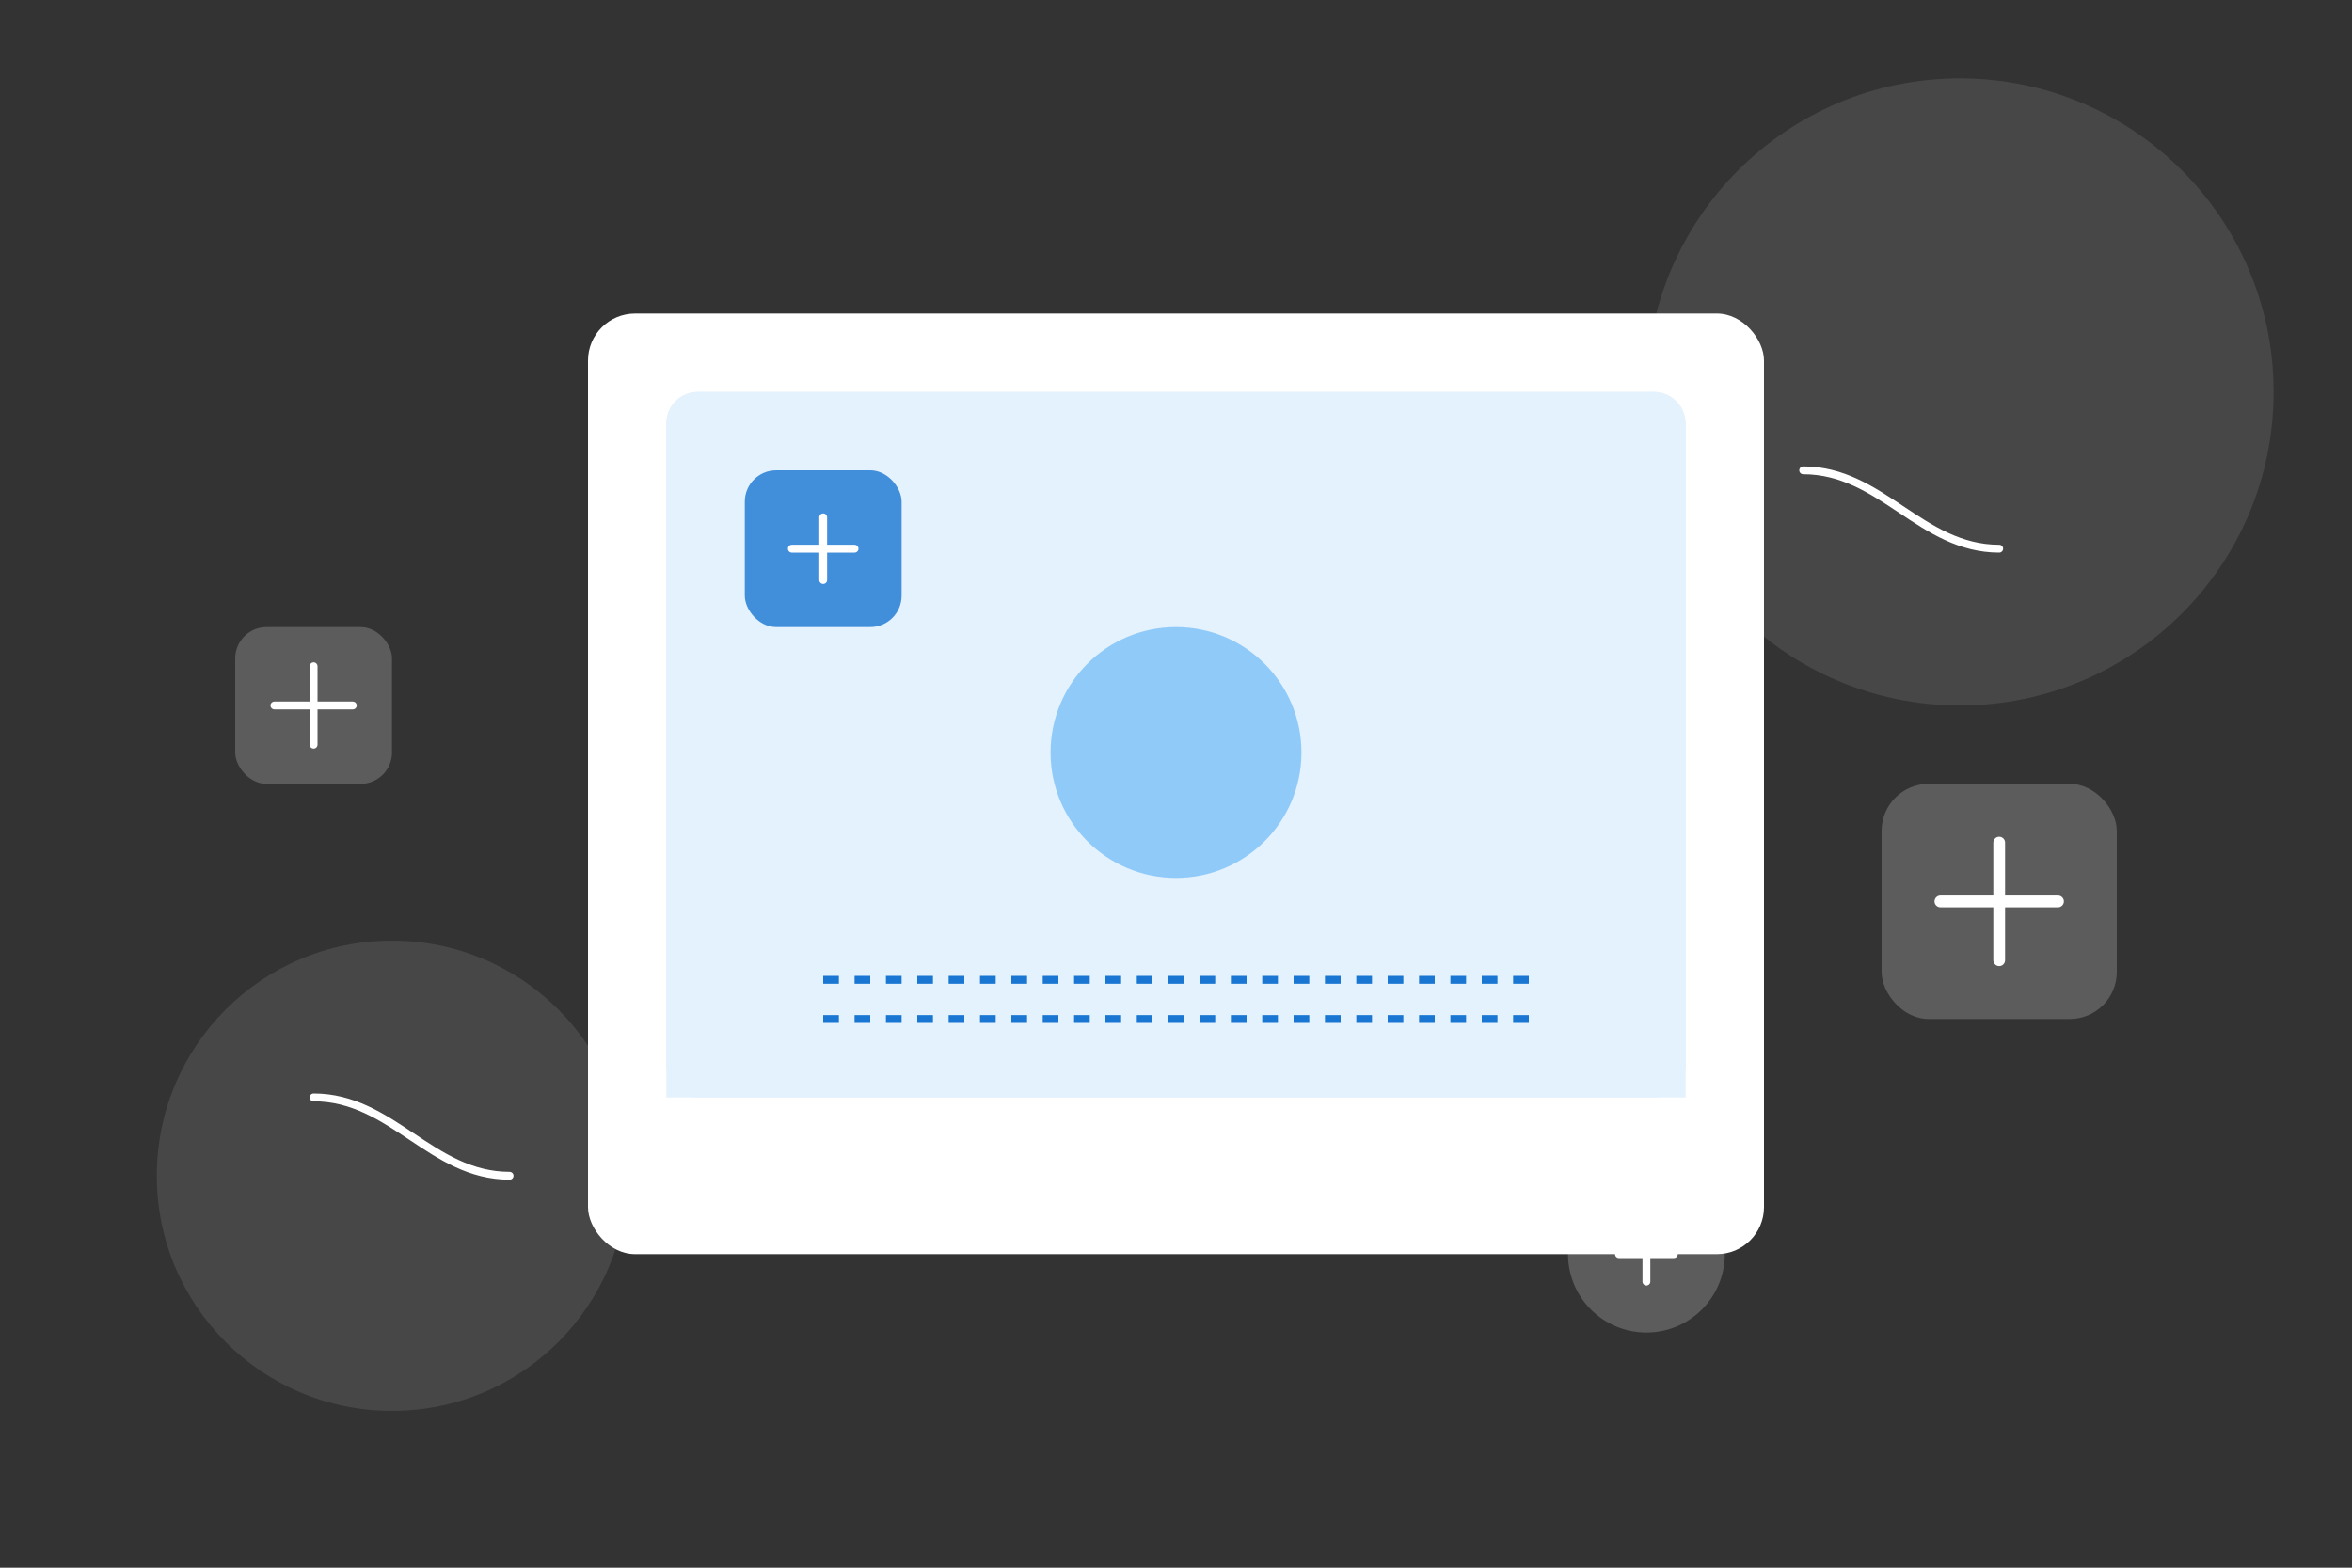 <svg width="600" height="400" viewBox="0 0 600 400" fill="none" xmlns="http://www.w3.org/2000/svg">
    <rect x="0" y="0" width="600" height="400" fill="#333333" stroke="none"/>
    <!-- 背景装饰圆形 -->
    <circle cx="500" cy="100" r="80" fill="#ffffff" fill-opacity="0.1"/>
    <circle cx="100" cy="300" r="60" fill="#ffffff" fill-opacity="0.1"/>
    
    <!-- 主图片框 -->
    <rect x="150" y="80" width="300" height="240" rx="12" fill="#ffffff"/>
    <rect x="170" y="100" width="260" height="180" rx="8" fill="#E3F2FD"/>
    
    <!-- 图片处理效果示意 -->
    <g transform="translate(170, 100)">
        <!-- 透明背景示意 -->
        <path d="M0 8C0 3.582 3.582 0 8 0H252C256.418 0 260 3.582 260 8V180H0V8Z" fill="#E3F2FD"/>
        <path d="M130 60C147.673 60 162 74.327 162 92C162 109.673 147.673 124 130 124C112.327 124 98 109.673 98 92C98 74.327 112.327 60 130 60Z" fill="#90CAF9"/>
        
        <!-- 处理工具图标 -->
        <g transform="translate(20, 20)">
            <rect width="40" height="40" rx="8" fill="#1976D2" fill-opacity="0.8"/>
            <path d="M12 20H28M20 12V28" stroke="white" stroke-width="2" stroke-linecap="round"/>
        </g>
        
        <!-- 处理效果示意线 -->
        <path d="M40 150L220 150" stroke="#1976D2" stroke-width="2" stroke-dasharray="4 4"/>
        <path d="M40 160L220 160" stroke="#1976D2" stroke-width="2" stroke-dasharray="4 4"/>
    </g>
    
    <!-- 浮动装饰元素 -->
    <g transform="translate(480, 200)">
        <rect width="60" height="60" rx="12" fill="#ffffff" fill-opacity="0.2"/>
        <path d="M15 30H45M30 15V45" stroke="#ffffff" stroke-width="3" stroke-linecap="round"/>
    </g>
    
    <g transform="translate(60, 160)">
        <rect width="40" height="40" rx="8" fill="#ffffff" fill-opacity="0.2"/>
        <path d="M10 20H30M20 10V30" stroke="#ffffff" stroke-width="2" stroke-linecap="round"/>
    </g>
    
    <!-- 动态效果装饰线 -->
    <path d="M460 120C480 120 490 140 510 140" stroke="#ffffff" stroke-width="2" stroke-linecap="round"/>
    <path d="M80 280C100 280 110 300 130 300" stroke="#ffffff" stroke-width="2" stroke-linecap="round"/>
    
    <!-- 图片处理工具图标 -->
    <g transform="translate(400, 300)">
        <circle cx="20" cy="20" r="20" fill="#ffffff" fill-opacity="0.2"/>
        <path d="M13 20H27M20 13V27" stroke="#ffffff" stroke-width="2" stroke-linecap="round"/>
    </g>
</svg> 